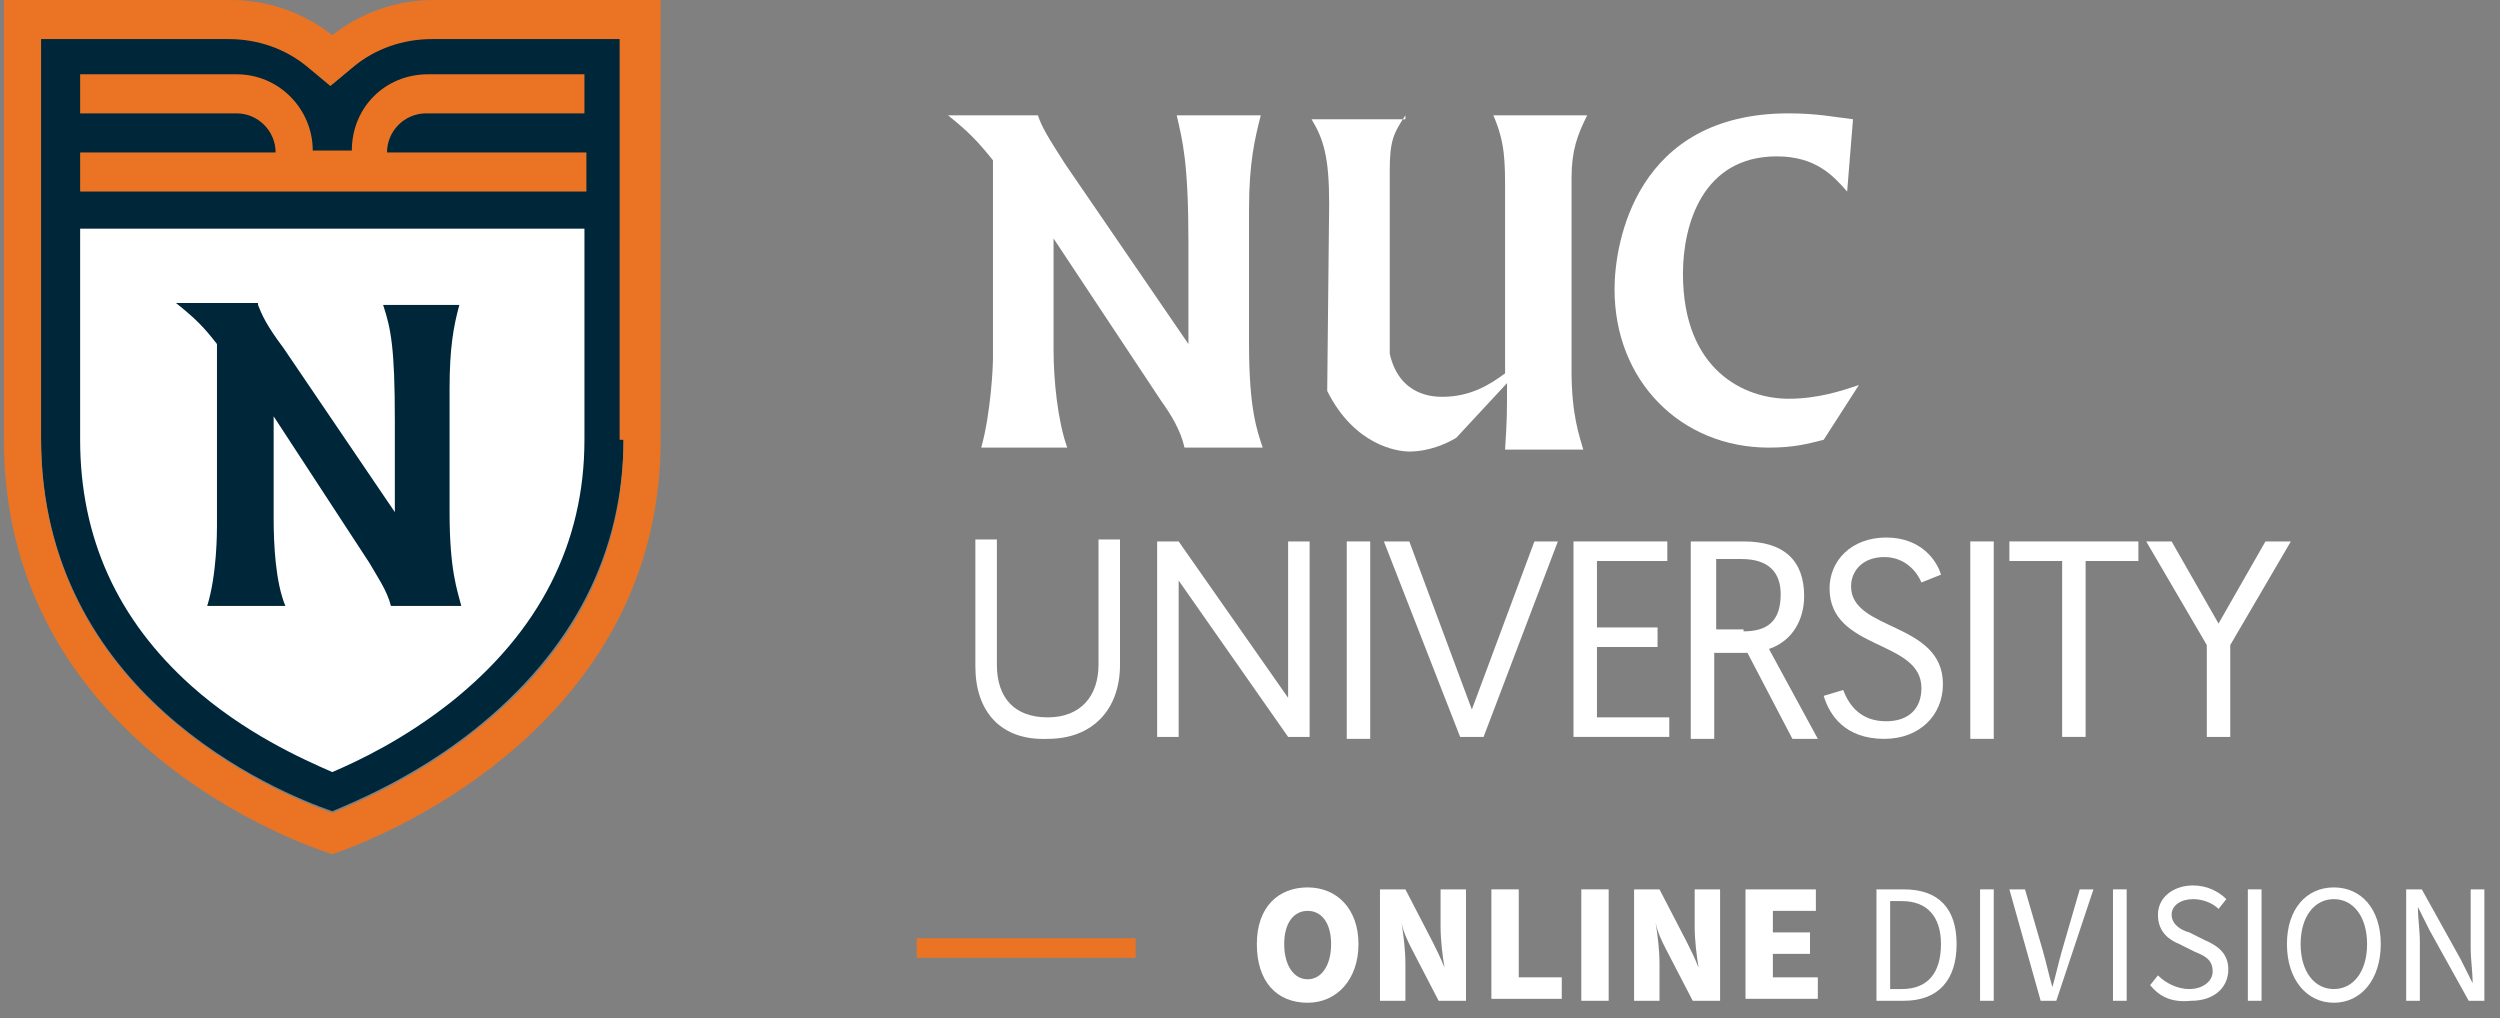 <?xml version="1.0" encoding="utf-8"?>
<!-- Generator: Adobe Illustrator 24.1.3, SVG Export Plug-In . SVG Version: 6.00 Build 0)  -->
<svg version="1.1" id="Capa_1" xmlns="http://www.w3.org/2000/svg" xmlns:xlink="http://www.w3.org/1999/xlink" x="0px" y="0px"
	 viewBox="0 0 127.9 52.1" style="enable-background:new 0 0 127.9 52.1;" xml:space="preserve">
<rect x="0" y="0" width="127.9" height="52.1" fill="#808080" stroke="none"/>
<style type="text/css">
	.st0{fill:#FFFFFF;}
	.st1{fill:#00263A;}
	.st2{fill:#EA7423;enable-background:new    ;}
</style>
<g>
	<path class="st0" d="M49.9,34.1v-6.5H51v6.4c0,1.7,0.9,2.7,2.6,2.7c1.7,0,2.6-1.1,2.6-2.7v-6.4h1.1v6.4c0,2.3-1.4,3.8-3.7,3.8
		C51.2,37.9,49.9,36.4,49.9,34.1"/>
	<polygon class="st0" points="59.2,27.7 60.3,27.7 65.9,35.7 65.9,27.7 67,27.7 67,37.7 65.9,37.7 60.3,29.7 60.3,37.7 59.2,37.7 	
		"/>
	<rect x="68.9" y="27.7" class="st0" width="1.2" height="10.1"/>
	<polygon class="st0" points="74.7,37.7 70.8,27.7 72.1,27.7 75.3,36.3 78.5,27.7 79.7,27.7 75.9,37.7 	"/>
	<polygon class="st0" points="80.5,27.7 85.3,27.7 85.3,28.7 81.7,28.7 81.7,32.1 84.8,32.1 84.8,33.1 81.7,33.1 81.7,36.7 
		85.4,36.7 85.4,37.7 80.5,37.7 	"/>
	<path class="st0" d="M86.6,27.7h2.6c2.1,0,3.1,1,3.1,2.8c0,1.2-0.6,2.3-1.8,2.7l2.5,4.6h-1.3l-2.3-4.4h-1.7v4.4h-1.2V27.7z
		 M89.2,32.3c1.2,0,1.9-0.5,1.9-1.9c0-1.1-0.6-1.8-2-1.8h-1.3v3.6H89.2z"/>
	<path class="st0" d="M94.3,35.3c0.3,0.8,0.9,1.6,2.2,1.6c1.1,0,1.8-0.6,1.8-1.7c0-2.5-4.7-1.9-4.7-5.1c0-1.4,1.1-2.6,2.9-2.6
		c1.8,0,2.6,1.2,2.8,1.9l-1,0.4c-0.2-0.5-0.8-1.3-1.9-1.3c-1.1,0-1.7,0.7-1.7,1.5c0,2.3,4.7,1.8,4.7,5c0,1.6-1.2,2.8-3,2.8
		c-2,0-2.8-1.2-3.1-2.2L94.3,35.3z"/>
	<rect x="100.8" y="27.7" class="st0" width="1.2" height="10.1"/>
	<polygon class="st0" points="105.5,28.7 102.8,28.7 102.8,27.7 109.4,27.7 109.4,28.7 106.7,28.7 106.7,37.7 105.5,37.7 	"/>
	<polygon class="st0" points="112.9,33 109.8,27.7 111.1,27.7 113.5,31.9 115.9,27.7 117.2,27.7 114.1,33 114.1,37.7 112.9,37.7 	
		"/>
	<path class="st0" d="M71.9,5.9c-0.6,0.9-0.8,1.3-0.8,2.8v9.4c0.5,2.2,2.3,2.2,2.7,2.2c1.4,0,2.4-0.6,3.2-1.2V9.9c0-1.7,0-2.6-0.6-4
		h4.8c-0.5,1-0.8,1.8-0.8,3.2v9.9c0,2.2,0.4,3.3,0.6,4h-4c0.1-1.6,0.1-1.8,0.1-3.4l-2.6,2.8c-0.5,0.3-1.4,0.7-2.4,0.7
		c-0.6,0-2.8-0.3-4.2-3.1l0.1-9.6c0-2.4-0.3-3.3-0.9-4.3H71.9z"/>
	<path class="st0" d="M94.5,9.8C93.8,9,92.9,8,90.9,8c-3.8,0-4.8,3.5-4.8,6c0,5,3.2,6.4,5.4,6.4c1.5,0,2.7-0.4,3.6-0.7l-1.8,2.8
		c-0.8,0.2-1.5,0.4-2.8,0.4c-4.5,0-7.9-3.4-7.9-8.1c0-2.4,1.1-9,8.9-9c1.5,0,2.4,0.2,3.3,0.3L94.5,9.8z"/>
	<path class="st0" d="M53.1,5.9c0.2,0.6,0.5,1.1,1.4,2.5l6.3,9.2l0-5.2c0-4.1-0.3-5.2-0.6-6.5h4.3c-0.3,1.2-0.6,2.4-0.6,4.8l0,6.9
		c0,3.3,0.4,4.4,0.7,5.3h-4c-0.2-0.9-0.7-1.7-1.2-2.4l-5.5-8.3v5.7c0,1.5,0.2,3.6,0.7,5h-4.4c0.5-1.8,0.6-4.2,0.6-4.5V8.2
		c-0.8-1-1.3-1.5-2.3-2.3l3.5,0H53.1z"/>
	<g>
		<path class="st1" d="M22.2,1.9c-1.5,0-2.9,0.5-4,1.4l-1.2,1l-1.2-1c-1.1-0.9-2.5-1.4-4-1.4H2.1v20.5c0,13.1,12,18.1,14.9,19.1
			c1.2-0.5,4.3-1.8,7.3-4.2c5-4,7.6-9,7.6-14.9V1.9H22.2z"/>
		<path class="st2" d="M22.2,0c-2,0-3.8,0.7-5.2,1.8C15.6,0.7,13.8,0,11.8,0H0.2v22.5C0.2,38.7,17,43.7,17,43.7s16.8-5.3,16.8-21.2
			V0H22.2z M31.9,22.5c0,5.9-2.5,10.9-7.6,14.9c-3,2.4-6.1,3.7-7.3,4.2c-2.8-1-14.9-6-14.9-19.1V2h9.6c1.5,0,2.9,0.5,4,1.4l1.2,1
			l1.2-1c1.1-0.9,2.5-1.4,4-1.4h9.6V22.5z"/>
		<path class="st2" d="M14.1,7.8c0-1.1-0.9-2-2-2H6.1h-2v-2h8c2.2,0,3.9,1.8,3.9,3.9h2c0-2.2,1.7-3.9,3.9-3.9h8v2h-2h-6.1
			c-1.1,0-2,0.9-2,2h3.8H28h2v2H28H6.1h-2v-2h2h3.1H14.1z"/>
		<path class="st0" d="M28,11.7H6.1h-2v2v8.8c0,5,1.9,9.2,5.7,12.6c2.7,2.4,5.6,3.7,7.2,4.4c1.4-0.6,3.7-1.7,6.1-3.6
			c4.5-3.6,6.8-8.1,6.8-13.4v-8.8v-2H28z"/>
		<path class="st1" d="M13.2,15.6c0.2,0.5,0.4,1,1.3,2.2l5.7,8.4l0-4.7c0-3.7-0.2-4.7-0.6-5.9h3.9c-0.3,1.1-0.5,2.2-0.5,4.3l0,6.3
			c0,3,0.4,4,0.6,4.8h-3.6c-0.2-0.8-0.7-1.5-1.1-2.2L14,21.3v5.2c0,1.4,0.1,3.3,0.6,4.5h-4c0.5-1.6,0.5-3.8,0.5-4.1v-9.3
			c-0.7-0.9-1.1-1.3-2.1-2.1l3.2,0H13.2z"/>
	</g>
	<rect x="46.9" y="48" class="st2" width="11.2" height="1"/>
	<g>
		<path class="st0" d="M64.3,48.3c0-1.9,1.1-2.9,2.6-2.9c1.5,0,2.6,1.1,2.6,2.9s-1.1,3-2.6,3C65.3,51.3,64.3,50.2,64.3,48.3z
			 M68.1,48.3c0-1.1-0.5-1.7-1.2-1.7c-0.7,0-1.2,0.6-1.2,1.7c0,1.1,0.5,1.8,1.2,1.8C67.6,50.1,68.1,49.4,68.1,48.3z"/>
		<path class="st0" d="M70.5,45.5h1.4l1.4,2.7c0.2,0.4,0.4,0.8,0.6,1.3h0c-0.1-0.6-0.2-1.4-0.2-2.1v-1.9H75v5.7h-1.4l-1.4-2.7
			c-0.2-0.4-0.4-0.8-0.5-1.3h0c0.1,0.6,0.2,1.4,0.2,2.1v1.9h-1.3V45.5z"/>
		<path class="st0" d="M76.3,45.5h1.4v4.5h2.2v1.1h-3.6V45.5z"/>
		<path class="st0" d="M80.9,45.5h1.4v5.7h-1.4V45.5z"/>
		<path class="st0" d="M83.5,45.5h1.4l1.4,2.7c0.2,0.4,0.4,0.8,0.6,1.3h0c-0.1-0.6-0.2-1.4-0.2-2.1v-1.9H88v5.7h-1.4l-1.4-2.7
			c-0.2-0.4-0.4-0.8-0.5-1.3h0c0.1,0.6,0.2,1.4,0.2,2.1v1.9h-1.3V45.5z"/>
		<path class="st0" d="M89.3,45.5h3.6v1.1h-2.2v1.1h1.9v1.1h-1.9v1.2H93v1.1h-3.7V45.5z"/>
		<path class="st0" d="M96,45.5h1.4c1.8,0,2.7,1,2.7,2.8c0,1.8-0.9,2.9-2.7,2.9H96V45.5z M97.3,50.6c1.3,0,2-0.8,2-2.3
			c0-1.4-0.7-2.2-2-2.2h-0.6v4.5H97.3z"/>
		<path class="st0" d="M101.3,45.5h0.7v5.7h-0.7V45.5z"/>
		<path class="st0" d="M102.8,45.5h0.8l0.9,3.1c0.2,0.7,0.3,1.2,0.5,1.9h0c0.2-0.7,0.3-1.2,0.5-1.9l0.9-3.1h0.7l-1.9,5.7h-0.8
			L102.8,45.5z"/>
		<path class="st0" d="M108.1,45.5h0.7v5.7h-0.7V45.5z"/>
		<path class="st0" d="M110,50.4l0.4-0.5c0.4,0.4,1,0.7,1.6,0.7c0.7,0,1.2-0.4,1.2-0.9c0-0.6-0.4-0.8-0.9-1l-0.8-0.4
			c-0.5-0.2-1.1-0.6-1.1-1.5c0-0.9,0.8-1.5,1.8-1.5c0.7,0,1.3,0.3,1.7,0.7l-0.4,0.5c-0.3-0.3-0.8-0.5-1.3-0.5
			c-0.6,0-1.1,0.3-1.1,0.8c0,0.5,0.5,0.8,0.9,0.9l0.8,0.4c0.7,0.3,1.2,0.7,1.2,1.5c0,0.9-0.7,1.6-1.9,1.6
			C111.1,51.3,110.5,51,110,50.4z"/>
		<path class="st0" d="M115,45.5h0.7v5.7H115V45.5z"/>
		<path class="st0" d="M117,48.3c0-1.8,1-2.9,2.4-2.9c1.4,0,2.4,1.1,2.4,2.9c0,1.8-1,3-2.4,3C118,51.3,117,50.1,117,48.3z
			 M121.1,48.3c0-1.4-0.7-2.3-1.7-2.3s-1.7,0.9-1.7,2.3c0,1.4,0.7,2.3,1.7,2.3S121.1,49.7,121.1,48.3z"/>
		<path class="st0" d="M123.1,45.5h0.8l2,3.6c0.2,0.4,0.4,0.8,0.6,1.2h0c0-0.6-0.1-1.2-0.1-1.8v-3h0.7v5.7h-0.8l-2-3.6
			c-0.2-0.4-0.4-0.8-0.6-1.2h0c0,0.6,0.1,1.2,0.1,1.8v3h-0.7V45.5z"/>
	</g>
</g>
</svg>
